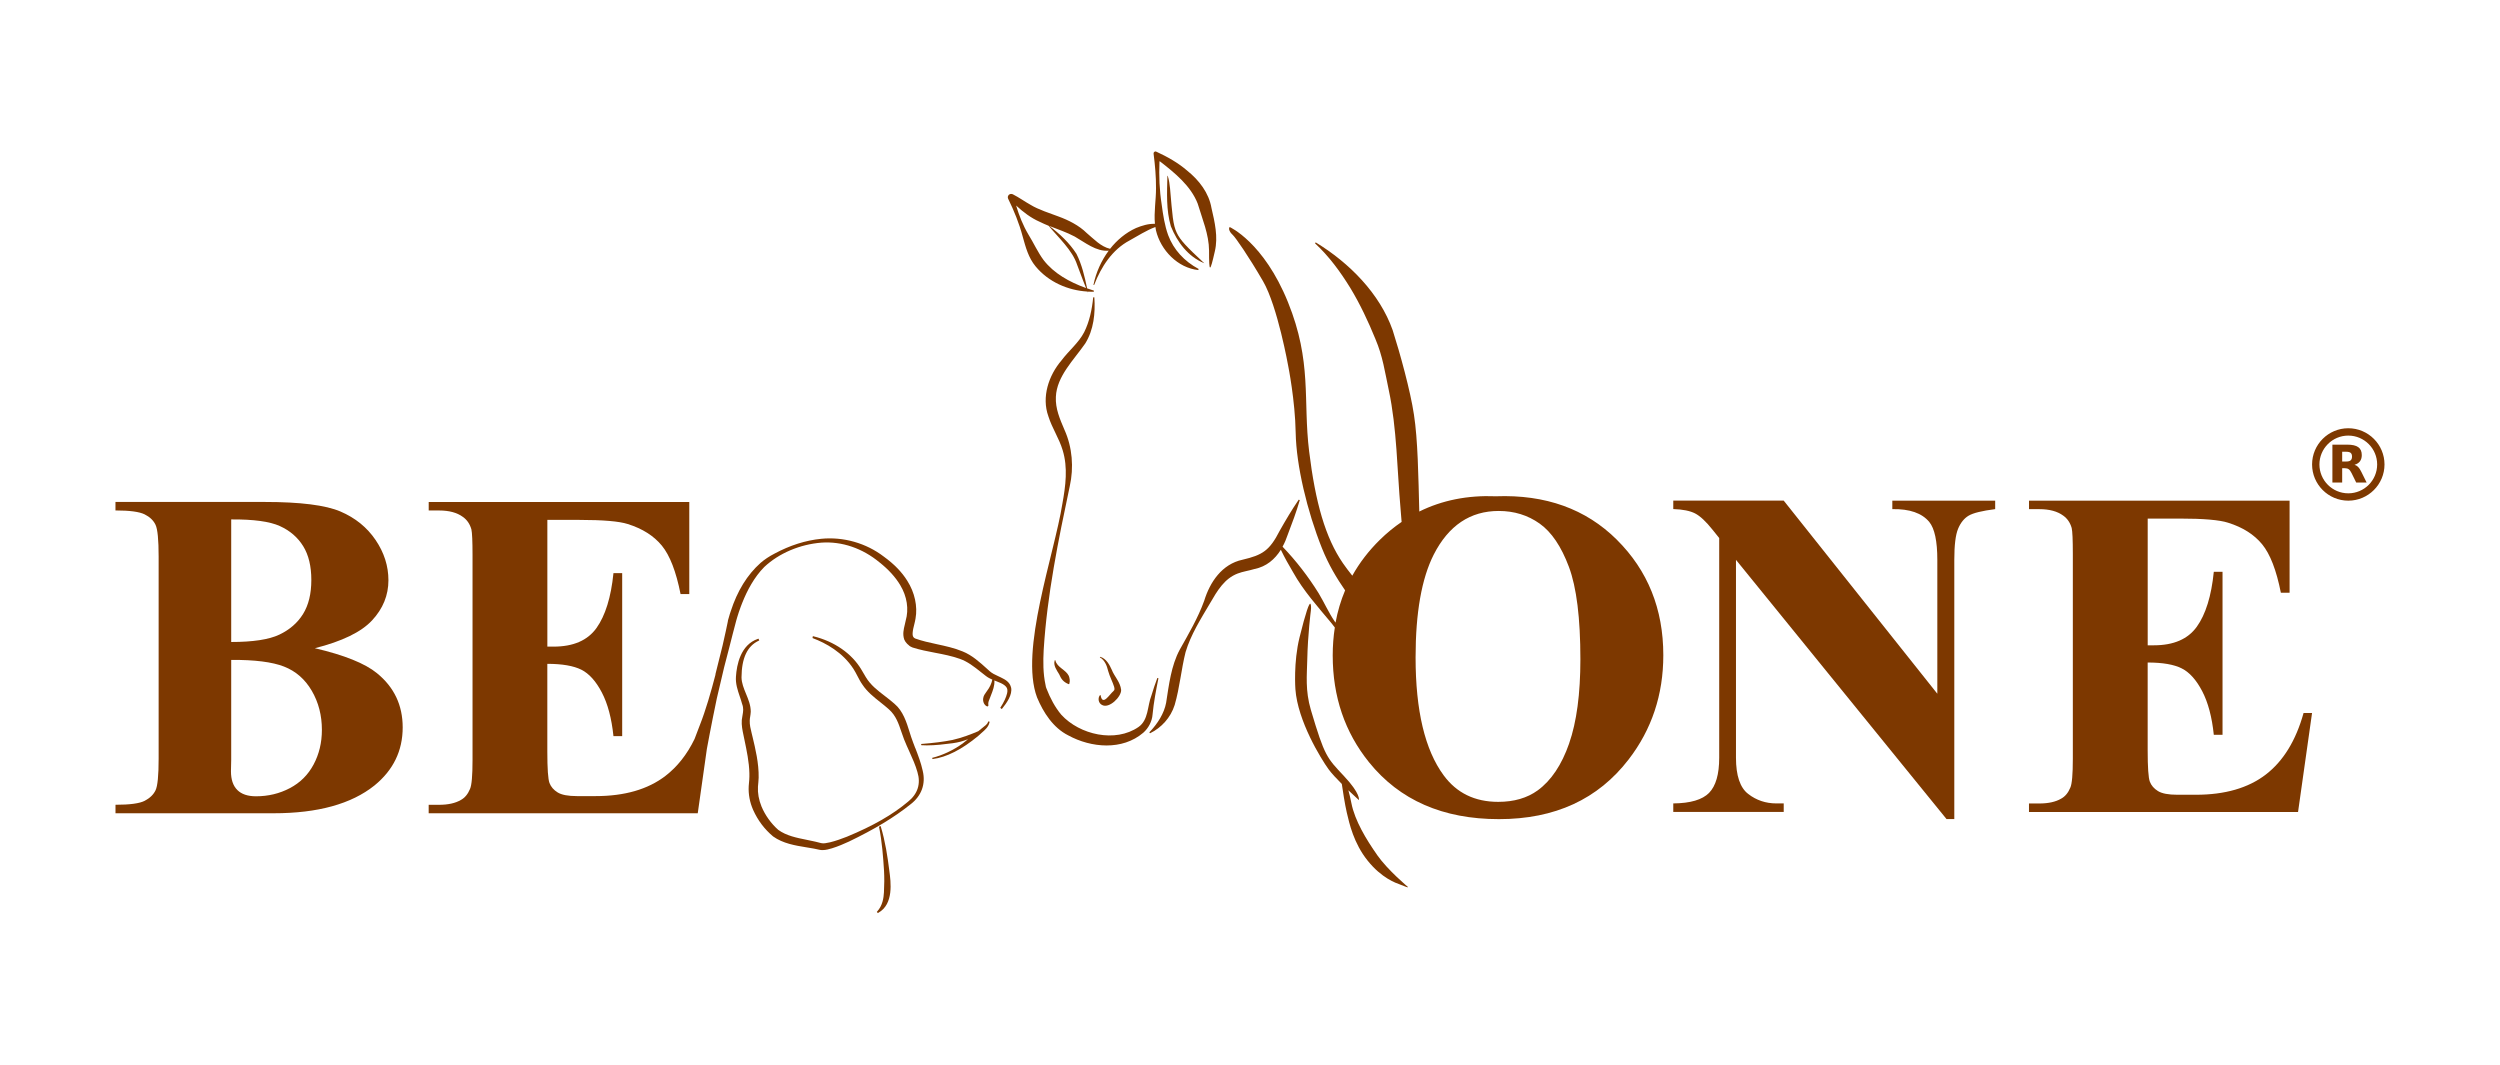<?xml version="1.0" encoding="UTF-8"?>
<svg id="Layer_1" data-name="Layer 1" xmlns="http://www.w3.org/2000/svg" viewBox="0 0 830.54 353.74">
  <defs>
    <style>
      .cls-1 {
        fill: #7d3800;
        stroke-width: 0px;
      }
    </style>
  </defs>
  <path class="cls-1" d="M104.57,215.34c9.81,2.29,16.7,5.06,20.67,8.31,5.69,4.63,8.54,10.63,8.54,18,0,7.78-3.13,14.21-9.38,19.3-7.68,6.15-18.84,9.23-33.48,9.23h-52.55v-2.82c4.78,0,8.02-.44,9.72-1.33,1.7-.89,2.9-2.05,3.58-3.47.69-1.42,1.03-4.93,1.03-10.53v-67.12c0-5.59-.34-9.11-1.03-10.56-.69-1.45-1.89-2.61-3.62-3.47-1.73-.86-4.96-1.3-9.69-1.3v-2.82h49.57c11.85,0,20.24,1.06,25.17,3.17,4.93,2.11,8.82,5.26,11.67,9.46,2.85,4.2,4.27,8.66,4.27,13.39,0,4.98-1.81,9.42-5.42,13.31-3.61,3.89-9.97,6.98-19.07,9.27ZM76.81,219.23v33.18l-.08,3.81c0,2.75.7,4.82,2.1,6.22,1.4,1.4,3.47,2.1,6.22,2.1,4.07,0,7.82-.9,11.25-2.71,3.43-1.8,6.06-4.42,7.89-7.86,1.83-3.43,2.75-7.26,2.75-11.48,0-4.83-1.12-9.16-3.36-13-2.24-3.84-5.31-6.52-9.23-8.05-3.92-1.53-9.76-2.26-17.54-2.21ZM76.81,213.28c7.22,0,12.55-.81,15.98-2.44,3.43-1.63,6.06-3.91,7.89-6.86,1.83-2.95,2.75-6.71,2.75-11.29s-.9-8.33-2.71-11.25c-1.81-2.92-4.39-5.15-7.74-6.67-3.36-1.53-8.75-2.26-16.17-2.21v40.73Z"/>
  <path class="cls-1" d="M592.59,166.33l51.02,64.14v-44.47c0-6.2-.89-10.4-2.67-12.59-2.44-2.95-6.53-4.37-12.28-4.27v-2.82h34.17v2.82c-4.37.56-7.31,1.28-8.81,2.17-1.5.89-2.67,2.34-3.51,4.35-.84,2.01-1.26,5.45-1.26,10.33v86.11h-2.59l-69.94-86.11v65.74c0,5.95,1.36,9.97,4.08,12.05,2.72,2.09,5.83,3.13,9.34,3.13h2.44v2.82h-36.69v-2.82c5.69-.05,9.66-1.22,11.9-3.51,2.24-2.29,3.36-6.18,3.36-11.67v-72.99l-2.21-2.75c-2.19-2.75-4.12-4.55-5.8-5.42-1.68-.86-4.09-1.35-7.25-1.45v-2.82h36.69Z"/>
  <path class="cls-1" d="M713.5,172.28v42.1h2.06c6.56,0,11.31-2.06,14.26-6.18,2.95-4.12,4.83-10.19,5.64-18.23h2.9v54.15h-2.9c-.61-5.9-1.89-10.73-3.85-14.49-1.96-3.76-4.23-6.29-6.83-7.59-2.59-1.3-6.36-1.94-11.29-1.94v29.13c0,5.69.24,9.18.72,10.45.48,1.27,1.38,2.31,2.71,3.13,1.32.81,3.46,1.22,6.41,1.22h6.18c9.66,0,17.4-2.24,23.22-6.71,5.82-4.47,10-11.29,12.55-20.44h2.82l-4.65,32.87h-89.39v-2.82h3.43c3,0,5.42-.53,7.25-1.6,1.32-.71,2.34-1.93,3.05-3.66.56-1.22.84-4.42.84-9.61v-68.03c0-4.68-.13-7.55-.38-8.62-.51-1.78-1.45-3.15-2.82-4.12-1.93-1.42-4.58-2.14-7.93-2.14h-3.43v-2.82h86.57v30.58h-2.9c-1.48-7.47-3.55-12.84-6.22-16.09-2.67-3.25-6.44-5.64-11.33-7.17-2.85-.92-8.19-1.37-16.02-1.37h-10.68Z"/>
  <g>
    <path class="cls-1" d="M304.07,248.55c-.47-1.23-.96-2.5-1.39-3.77-.16-.49-.32-1-.48-1.52-1.03-3.32-2.19-7.07-5.05-9.46-1.05-.94-2.17-1.79-3.24-2.62-2.4-1.84-4.67-3.58-6.25-6.19-.18-.32-.45-.78-.73-1.24-.29-.48-.57-.96-.76-1.29-3.16-5.33-8.96-9.36-15.92-11.07l-.2-.05-.05.2q-.09.34-.03.42l.04.05.06.02c4.17,1.57,9.9,4.62,13.52,10.28.45.7.85,1.48,1.25,2.24.52,1.01,1.06,2.05,1.71,2.94,1.53,2.32,3.75,4.09,5.9,5.79,1.03.82,2,1.59,2.91,2.42,2.27,2.02,3.17,4.66,4.11,7.46.27.81.56,1.64.88,2.47.54,1.36,1.15,2.71,1.74,4.01,1.05,2.33,2.05,4.54,2.7,6.86,1.18,3.85.11,7.25-3.12,9.83-5.17,4.35-11.63,8.05-20.32,11.64-1.75.68-3.62,1.37-5.49,1.83l-.38.08c-.95.21-1.85.41-2.69.21-.56-.17-1.16-.31-1.75-.44l-.49-.11c-.86-.2-1.75-.38-2.6-.55-3.3-.66-6.72-1.35-9.4-3.3-2.37-2.09-4.35-4.85-5.57-7.78-.9-2.24-1.29-4.44-1.17-6.55.09-.99.2-2.13.23-3.01.09-4.8-1.09-9.64-2.02-13.53-.09-.39-.19-.79-.29-1.19-.35-1.41-.71-2.86-.65-4.27,0-.41.08-.85.15-1.31.08-.48.16-1.02.19-1.64,0-2.1-.8-4.04-1.57-5.91-.76-1.85-1.48-3.6-1.5-5.49.05-6.41,1.92-10.39,5.71-12.16l.18-.09-.25-.59-.18.06c-5.81,1.97-7.07,8.72-7.31,12.56-.17,2.32.55,4.46,1.25,6.53.28.82.56,1.66.79,2.51.56,1.47.37,2.51.14,3.82-.09.48-.17.97-.24,1.55-.13,1.75.22,3.41.56,5.02.09.4.17.81.25,1.22l.06.27c.77,3.68,1.57,7.48,1.65,11.15.05,1.4-.08,2.95-.22,4.3-.15,2.65.36,5.38,1.47,7.9,1.55,3.46,3.77,6.42,6.63,8.81,3.27,2.35,7.37,3.02,10.98,3.61.77.12,1.53.25,2.26.38.2.04.39.08.59.11.5.09,1.02.19,1.5.32.36.09.73.12,1.1.12,1.12,0,2.25-.33,3.14-.6,2.05-.63,3.98-1.48,5.64-2.24,8.52-4.1,15.01-8.02,20.41-12.34,3.69-2.81,5.15-6.79,4.08-11.19-.57-2.62-1.53-5.13-2.47-7.56Z"/>
    <path class="cls-1" d="M335.88,228.39c-.26-1.21-1.15-2.21-2.63-2.95-.55-.31-1.12-.57-1.66-.82-1.03-.47-2-.92-2.86-1.69l-.79-.72c-2.36-2.14-5.04-4.57-8.15-5.8-2.75-1.15-5.7-1.78-8.56-2.4-2.41-.52-4.91-1.06-7.21-1.9-.22-.12-.36-.22-.48-.35-.37-.4-.38-.98-.34-1.56.06-.88.29-1.81.52-2.7.16-.66.33-1.34.43-1.98.74-4.08-.25-8.66-2.73-12.57-1.82-2.92-4.36-5.54-7.78-8.02-5.87-4.51-13.47-6.67-20.83-5.93-5.17.51-10.39,2.17-15.52,4.93-1.75.9-3.34,1.97-4.62,3.08-4.41,3.92-7.73,9.32-9.91,16.07-.1.25-.2.53-.3.9-.08.28-.16.55-.24.83h0c-.1.3-.19.61-.27.92-.03.1-.06.19-.09.29l-.08.53c-.27,1.33-.87,4.19-1.71,7.84l-2.44,9.8c.04-.09.08-.18.12-.27-1.54,5.96-3.37,12.25-5.24,16.95-.7,1.76-1.28,3.29-1.77,4.64-2.49,5.14-5.74,9.24-9.67,12.26-5.82,4.47-13.56,6.71-23.22,6.71h-6.18c-2.95,0-5.09-.41-6.41-1.22-1.32-.81-2.22-1.86-2.71-3.13-.48-1.27-.72-4.75-.72-10.45v-29.14c4.93,0,8.69.65,11.29,1.94,2.59,1.3,4.87,3.83,6.83,7.59,1.96,3.76,3.24,8.59,3.85,14.49h2.9v-54.15h-2.9c-.81,8.03-2.7,14.11-5.64,18.23-2.95,4.12-7.7,6.18-14.26,6.18h-2.06v-42.1h10.68c7.83,0,13.17.46,16.02,1.37,4.88,1.53,8.66,3.92,11.33,7.17,2.67,3.25,4.74,8.62,6.22,16.09h2.9v-30.58h-86.57v2.82h3.43c3.36,0,6,.71,7.93,2.14,1.37.97,2.31,2.34,2.82,4.12.25,1.07.38,3.94.38,8.62v68.03c0,5.19-.28,8.39-.84,9.61-.71,1.73-1.73,2.95-3.05,3.66-1.83,1.07-4.25,1.6-7.25,1.6h-3.43v2.82h89.39l3.03-21.39h0s1.36-7.48,3.29-16.71c2.36-10.23,2.77-11.82,4.21-17.19.79-2.95,1.34-5.47,2.26-8.74l.33-1.13c.32-1.09.72-2.25,1.15-3.43.19-.48.35-.92.51-1.32,1.65-4.15,4-8.56,7.32-11.92,4.9-4.58,11.84-7.53,19.02-8.09,6.76-.47,13.6,1.86,19.28,6.57,2.97,2.35,5.28,4.89,6.87,7.55,2.27,3.78,2.91,7.97,1.81,11.81-.09.45-.2.89-.3,1.33-.38,1.56-.78,3.17-.17,4.95.2.48.51.93.93,1.37.08.1.19.19.3.27.07.05.14.11.19.16.39.44.92.66,1.3.82,2.46.79,5.01,1.28,7.48,1.75,2.74.52,5.57,1.07,8.24,2.02,2.63.92,4.75,2.6,6.99,4.38.54.43,1.09.87,1.65,1.29.7.56,1.51.95,2.18,1.24-.29,1.33-.87,2.58-1.79,3.79h0c-.09.14-.18.27-.28.4-.4.54-.85,1.15-.96,1.97-.19,1,.25,2.32,1.28,2.73l.11.04.32-.24v-.12c-.11-.88.06-1.34.3-1.9.16-.46.34-.93.54-1.41.64-1.61,1.29-3.27,1.16-4.98h.02s0,0,0,0c.18.07.37.15.55.22.55.21,1.07.42,1.57.65.88.42,1.48.86,1.83,1.34.37.48.45,1.16.26,2.03-.34,1.42-1.04,2.92-2.18,4.7l-.1.16.51.39.13-.16c1.51-1.87,3.47-4.63,2.96-7Z"/>
    <path class="cls-1" d="M328.25,239.86c-.12.35-.35.68-.73,1.02-.88.74-1.77,1.45-2.52,2.04-2.32.99-5.4,2.2-8.63,2.92-2.93.58-6.11.99-10.33,1.32v.41c.61.04,1.22.06,1.85.06,2.87,0,5.93-.37,8.67-.73,1.75-.24,3.43-.68,5.04-1.33-.62.48-1.21.96-1.8,1.44-3.14,2.25-6.63,3.89-10.1,4.76l.08.41c4.65-.58,9.78-3.18,15.24-7.73.32-.32.67-.62,1.04-.94,1.16-.99,2.35-2.02,2.67-3.54l.04-.21-.47-.09-.06.17Z"/>
    <path class="cls-1" d="M292.62,274.63l-.06-.2-.2.06c-.21.06-.33.1-.31.29.97,4.85,1.34,9.84,1.64,14.52.12,2.23.11,4.64-.03,7.17-.11,1.91-.46,4.36-2.24,6.33l-.12.13.32.41.16-.09c5.18-2.88,4.18-10.19,3.65-14.11-.55-4.41-1.32-9.58-2.81-14.51Z"/>
  </g>
  <g>
    <path class="cls-1" d="M537.13,179.29c-10.3-10.22-23.68-15.03-40.16-14.42-9.4-.38-17.89,1.32-25.46,5.07-.3-11.7-.48-23.88-1.77-32.17-1.17-7.88-4.64-20.48-7.08-28.1-4.29-12.13-14.35-22.33-25.57-29.15l-.21.32c4.68,4.34,8.44,9.49,11.73,14.84,3.26,5.39,5.94,11.11,8.32,16.93,2.46,5.79,3.14,10.86,4.45,17.01,2.7,12.62,2.77,26.67,3.91,39.45.11,1.44.22,2.88.35,4.32-2.52,1.72-4.93,3.69-7.22,5.94-3.72,3.65-6.76,7.62-9.16,11.92-1.19-1.49-2.26-2.89-3.14-4.18-5.79-8.45-9.11-20.03-11.2-37.12s1.04-29.62-7.03-49.56c-8.07-19.94-19.37-24.97-19.37-24.97-.57.66.19,1.9,1.05,2.66.85.76,5.2,6.99,10.04,15.35,4.84,8.35,8.37,28.23,8.37,28.23,0,0,2.28,11.3,2.47,22.12.19,10.82,3.8,26.01,8.73,38.35,2.15,5.38,4.92,10.02,7.69,13.99-1.43,3.4-2.49,6.97-3.18,10.73-.12-.18-.25-.35-.37-.53-1.96-2.89-3.43-6.22-5.25-9.25-3.46-5.55-7.44-10.72-11.98-15.45.7-1.27,1.27-2.63,1.73-4.02,1.45-3.76,2.85-7.54,3.99-11.45l-.34-.16c-2.3,3.35-4.35,6.84-6.34,10.35-3.36,6.59-5.7,8.05-12.35,9.61-6.82,1.46-10.83,7.43-12.73,13.67-2.07,5.68-5.14,10.92-8.12,16.22-2.86,5.31-3.6,11.77-4.52,17.63-.67,3.56-2.81,6.93-5.57,9.82l.21.32c3.72-1.8,6.85-5.14,8.2-9.41,1.68-5.77,2.17-11.8,3.62-17.57,1.74-5.79,4.98-10.9,8.07-16.13,2.5-4.33,4.84-8.28,9.24-9.97,1.7-.66,3.74-.93,5.59-1.5,3.95-.79,6.78-3.24,8.75-6.39,1.22,2.56,2.61,5.01,4.04,7.43,3.48,6.26,8.25,11.5,12.8,16.99.36.47.73.94,1.09,1.41-.46,2.98-.7,6.07-.7,9.28,0,13.68,4.02,25.5,12.05,35.47,10.17,12.61,24.56,18.91,43.17,18.91s32.92-6.61,43.09-19.83c7.68-9.97,11.52-21.51,11.52-34.63,0-15.36-5.15-28.14-15.44-38.36ZM521.3,246.98c-2.49,7.14-5.98,12.34-10.45,15.6-3.51,2.54-7.88,3.81-13.12,3.81-7.78,0-13.83-2.95-18.15-8.85-6.2-8.44-9.3-21.48-9.3-39.13,0-14.85,2.01-26.24,6.03-34.17,4.93-9.66,12.13-14.49,21.58-14.49,5.14,0,9.67,1.4,13.61,4.2,3.94,2.8,7.18,7.59,9.72,14.38,2.54,6.79,3.81,17.02,3.81,30.7,0,11.49-1.25,20.81-3.74,27.95Z"/>
    <path class="cls-1" d="M361.3,96.88c.05.13.1.26.16.39-.03-.13-.05-.26-.08-.38.66.04,1.33.06,1.99.04l.04-.38c-.76-.23-1.51-.48-2.25-.75-.82-3.92-1.74-7.9-3.54-11.47-2.38-3.69-5.56-6.64-9.01-9.26,2.85,1.14,5.75,2.09,8.43,3.52,3.42,1.94,7.11,5.05,11.29,4.69-2.48,3.34-4.21,7.26-5.05,11.27-.04.16.21.21.24.06,2.28-5.94,6-11.68,11.72-14.71,2.75-1.53,5.58-3.35,8.6-4.49.06.38.11.76.19,1.13,1.56,6.59,7.26,12.48,14.07,13.18l.09-.37c-4.75-2.57-8.28-6.35-10.11-11.24-1.16-3.21-1.7-6.77-2.15-10.17-.74-4.73-.93-9.49-.73-14.26,0-.07.09-.12.15-.07,4.97,3.85,10.25,8.15,12.54,14.02,1.53,5.12,3.74,10.21,3.78,15.61-.01,7.53.29,7.44,1.93.22,1.12-4.74-.04-9.7-1.12-14.32-.86-5.07-4.13-9.25-7.97-12.36-3.12-2.71-6.67-4.69-10.38-6.4-.45-.21-.95.17-.89.66.49,3.81.84,7.66.81,11.49.02,3.91-.73,7.91-.36,11.83-2.15-.08-4.32.59-6.29,1.4-3.41,1.55-6.3,3.98-8.61,6.9-3.13-.74-5.37-3.25-7.78-5.26-2.52-2.5-6.06-4.28-9.33-5.47-2.72-1.02-6.75-2.31-9.21-3.83-1.99-1.1-3.89-2.49-6-3.56-.19-.07-.37-.12-.61-.11-.17-.03-.73.22-.81.42-.3.47-.26.71-.16,1.1,2.01,4.07,3.71,8.28,4.88,12.68.97,3.48,1.9,7.01,4.28,9.87,4.25,5.15,10.72,7.98,17.23,8.36ZM337.56,68.27c2.33,2.15,4.91,4.13,7.83,5.41.97.48,1.96.91,2.96,1.32,3.23,3.87,7.91,8.13,9.48,12.93l1.17,3.12c.57,1.56,1.18,3.1,1.81,4.65-5.58-2.01-10.72-4.91-14.09-9.27-1.96-2.62-3.33-5.74-5.08-8.55-1.78-2.99-3.07-6.26-4.07-9.6Z"/>
    <path class="cls-1" d="M384.85,225.33l-.36-.11c-.73,1.92-1.38,3.88-1.97,5.85-1.38,3.46-.92,8.1-4.29,10.45-7.71,5.32-19.54,2.59-25.63-4.05-2.11-2.49-3.73-5.6-4.92-8.67-.07-.19-.2-.51-.21-.58,0,0-.13-.68-.13-.68-.83-3.76-.82-7.81-.61-11.65,1.13-18.24,4.87-36.46,8.66-54.36,1.39-6.18.87-12.9-1.74-18.7-1.55-3.63-3.07-7.09-2.87-10.99.28-6.85,5.98-12.27,9.76-17.74,2.83-4.55,3.38-10.11,3.02-15.32h-.38c-.4,4.04-1.25,8.09-3,11.58-1.82,3.53-5.11,6.13-7.53,9.37-4.26,4.98-6.67,12.15-4.37,18.56,1.27,4.03,3.58,7.34,4.75,11.27,1.78,5.79.99,11.83-.09,17.78-2.68,16.9-14.27,48.82-8.42,64.35,2.09,5.02,5.36,10.1,10.36,12.61,7.62,4.17,17.98,5.08,24.94-.88,1.72-1.51,2.92-3.78,3.08-6.05.37-3.98,1.15-8.03,1.95-12.03Z"/>
    <path class="cls-1" d="M369.89,229.61c-1.31,1.07-3.58,5.07-4.24,1.43,0-.12-.17-.18-.24-.08-.76.97-.53,2.62.68,3.23,2.38,1.37,6.49-2.74,6.37-5-.28-2.62-2.3-4.52-3.12-6.69-.76-1.7-1.84-3.69-3.78-4.28-.14-.05-.22.17-.09.23.78.4,1.36,1.17,1.78,1.94.43.79.66,1.62.9,2.53.51,1.87,1.49,3.63,1.97,5.21.15.65.27,1.07-.23,1.46Z"/>
    <path class="cls-1" d="M350.63,219.47c.01-.15-.16-.24-.23-.09-.58,1.67.71,3.35,1.47,4.62.66,1.57,1.4,2.58,3.14,3.28.09.04.2,0,.23-.1.3-1.01.12-1.87-.17-2.65-.99-2.04-3.9-2.81-4.44-5.07Z"/>
    <path class="cls-1" d="M390.97,77.4c-1.33-2.74-1.48-5.91-2.26-14.8-.16-1.38-.31-2.8-.76-4.16-.02-.07-.13-.05-.12.02-.13,5.58-.45,11.27,1.15,16.72,2.11,5.25,5.74,10.1,11.11,12.28-5.88-5.47-7.93-7.6-9.12-10.06Z"/>
    <path class="cls-1" d="M457.5,284.02c-3.61-5.13-7.4-11.39-8.54-17.18-.36-1.81-.7-3.22-1.01-4.29,1.93,1.84,3.48,3.24,3.48,3.24,0,0,.76-1.9-4.94-7.97-5.7-6.08-6.41-6.51-10.99-21.95-1.92-6.48-1.31-11.7-1.21-16.59.18-8.62,1.19-16.33,1.19-16.33,0,0,.24-1.68-.12-2.32s-1.57,2.78-3.63,11.11c-2.06,8.33-1.38,17.21-1.38,17.21.76,10.61,8.54,23.18,11.01,26.6.95,1.32,2.67,3.14,4.41,4.89.29,2.04,1.01,6.77,1.66,9.54.85,3.61,2.28,10.16,6.93,15.95,4.65,5.79,9.3,7.4,10.89,7.97,1.59.57,2.54,1.12,2.49.76,0,0-6.65-5.51-10.25-10.63Z"/>
  </g>
  <g>
    <path class="cls-1" d="M780.14,166.33c-6.63,0-12.03-5.4-12.03-12.03s5.4-12.03,12.03-12.03,12.03,5.4,12.03,12.03-5.4,12.03-12.03,12.03ZM780.14,144.71c-5.29,0-9.59,4.3-9.59,9.59s4.3,9.59,9.59,9.59,9.59-4.3,9.59-9.59-4.3-9.59-9.59-9.59Z"/>
    <path class="cls-1" d="M779.48,153.32c.67,0,1.16-.13,1.45-.39.29-.24.45-.66.45-1.25s-.16-.98-.45-1.23c-.29-.24-.78-.37-1.45-.37h-1.37v3.24h1.37M778.11,155.55v4.76h-3.25v-12.59h4.96c1.66,0,2.87.28,3.64.84.78.55,1.16,1.43,1.16,2.64,0,.83-.2,1.51-.6,2.05-.4.53-1,.93-1.82,1.17.45.11.84.34,1.2.7.35.35.71.89,1.06,1.62l1.77,3.57h-3.46l-1.54-3.13c-.31-.62-.62-1.06-.94-1.28-.32-.23-.75-.35-1.27-.35h-.92"/>
  </g>
</svg>